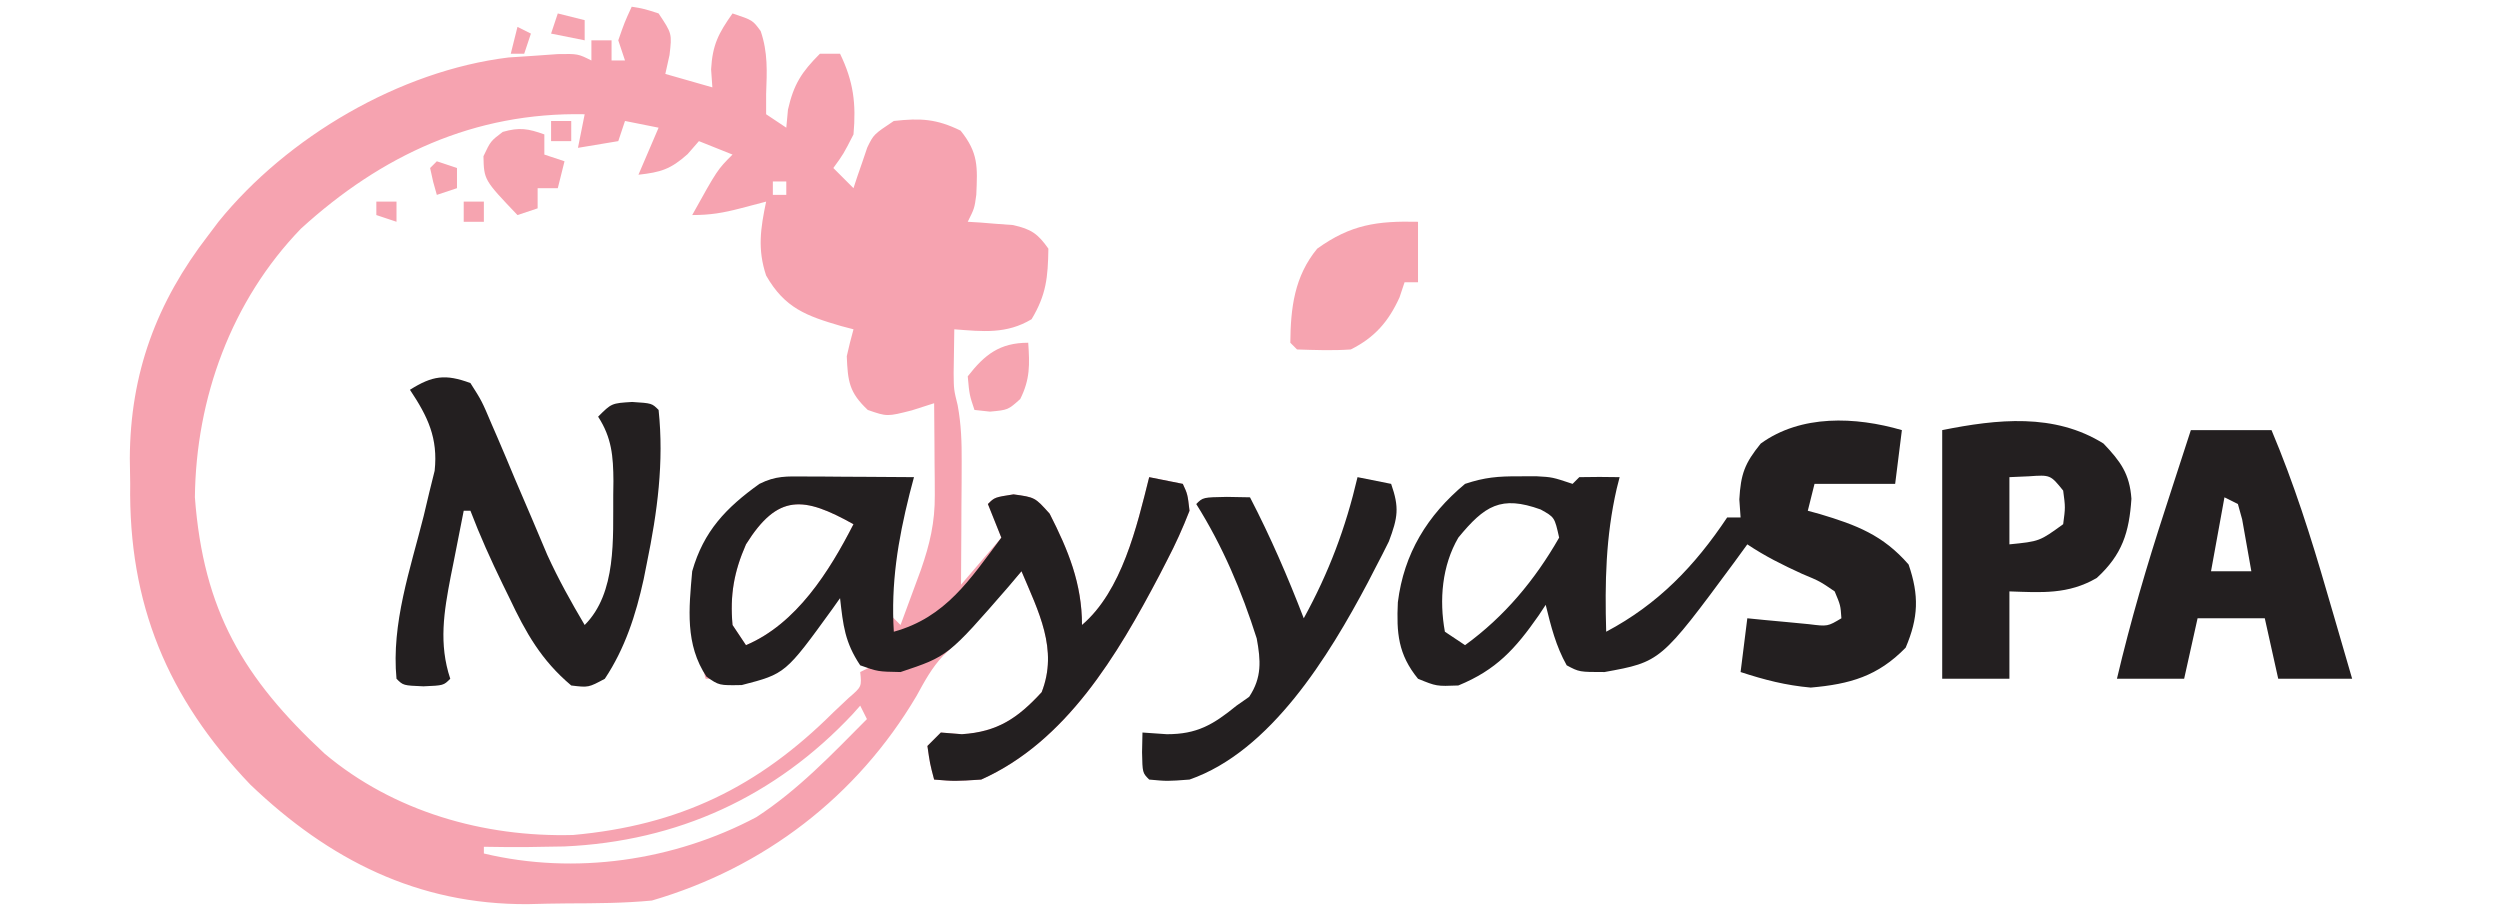 <?xml version="1.0" encoding="UTF-8"?>
<svg version="1.1" xmlns="http://www.w3.org/2000/svg" width="372" height="135">
<path d="M0 0 C1.875 0.312 1.875 0.312 4 1 C6 4 6 4 5.625 7.188 C5.419 8.116 5.213 9.044 5 10 C7.31 10.66 9.62 11.32 12 12 C11.938 11.113 11.876 10.226 11.812 9.312 C12.02 5.655 12.916 3.952 15 1 C18 2 18 2 19.188 3.625 C20.28 6.818 20.122 9.647 20 13 C20 13.99 20 14.98 20 16 C20.99 16.66 21.98 17.32 23 18 C23.082 17.113 23.165 16.226 23.25 15.312 C24.104 11.54 25.281 9.719 28 7 C28.99 7 29.98 7 31 7 C33.004 11.134 33.408 14.425 33 19 C31.5 21.938 31.5 21.938 30 24 C30.99 24.99 31.98 25.98 33 27 C33.182 26.446 33.364 25.891 33.551 25.32 C33.802 24.596 34.054 23.871 34.312 23.125 C34.556 22.406 34.8 21.686 35.051 20.945 C36 19 36 19 39 17 C42.969 16.559 45.333 16.674 48.938 18.438 C51.602 21.748 51.452 23.846 51.273 27.977 C51 30 51 30 50 32 C50.615 32.037 51.23 32.075 51.863 32.113 C52.672 32.179 53.48 32.245 54.312 32.312 C55.513 32.4 55.513 32.4 56.738 32.488 C59.433 33.098 60.412 33.751 62 36 C61.932 40.275 61.69 42.85 59.5 46.5 C55.766 48.74 52.248 48.327 48 48 C47.973 49.396 47.953 50.792 47.938 52.188 C47.926 52.965 47.914 53.742 47.902 54.543 C47.928 56.991 47.928 56.991 48.5 59.295 C49.032 62.174 49.113 64.812 49.098 67.738 C49.093 69.338 49.093 69.338 49.088 70.971 C49.075 72.625 49.075 72.625 49.062 74.312 C49.058 75.435 49.053 76.557 49.049 77.713 C49.037 80.475 49.021 83.238 49 86 C51.97 82.535 51.97 82.535 55 79 C54.34 77.35 53.68 75.7 53 74 C54 73 54 73 56.812 72.562 C60 73 60 73 62.188 75.438 C64.962 80.89 67 85.839 67 92 C72.941 86.942 75.158 77.367 77 70 C78.65 70.33 80.3 70.66 82 71 C82.711 72.535 82.711 72.535 83 75 C81.983 77.615 80.919 79.965 79.625 82.438 C79.263 83.143 78.901 83.848 78.528 84.574 C72.287 96.434 64.67 109.344 52 115 C48.062 115.25 48.062 115.25 45 115 C44.375 112.625 44.375 112.625 44 110 C44.66 109.34 45.32 108.68 46 108 C47.031 108.082 48.062 108.165 49.125 108.25 C54.427 107.908 57.434 105.876 61 102 C63.499 95.626 60.517 89.974 58 84 C57.313 84.759 56.626 85.519 55.918 86.301 C55.008 87.305 54.098 88.309 53.188 89.312 C52.51 90.062 52.51 90.062 51.818 90.826 C48.222 94.79 48.222 94.79 46.34 96.57 C44.627 98.398 43.579 100.368 42.375 102.562 C33.549 117.512 19.662 128.14 3 133 C-1.183 133.397 -5.355 133.414 -9.556 133.426 C-11.533 133.437 -13.51 133.487 -15.486 133.537 C-31.837 133.627 -45.059 126.932 -56.75 115.75 C-69.09 102.848 -74.898 88.842 -74.625 71 C-74.644 69.737 -74.664 68.473 -74.684 67.172 C-74.619 54.524 -70.71 43.981 -63 34 C-62.5 33.336 -62 32.672 -61.484 31.988 C-51.281 19.383 -34.52 9.53 -18.324 7.551 C-17.124 7.472 -15.924 7.394 -14.688 7.312 C-13.474 7.226 -12.261 7.14 -11.012 7.051 C-8 7 -8 7 -6 8 C-6 7.01 -6 6.02 -6 5 C-5.01 5 -4.02 5 -3 5 C-3 5.99 -3 6.98 -3 8 C-2.34 8 -1.68 8 -1 8 C-1.495 6.515 -1.495 6.515 -2 5 C-1.062 2.312 -1.062 2.312 0 0 Z M-49.219 33.023 C-59.581 43.745 -64.84 58.23 -65 73 C-63.733 89.873 -57.812 99.872 -45.703 111.137 C-35.448 119.763 -22.017 123.604 -8.723 123.246 C7.081 121.818 18.831 116.129 30 105 C30.753 104.291 31.506 103.582 32.281 102.852 C34.227 101.177 34.227 101.177 34 99 C34.66 98.67 35.32 98.34 36 98 C35.526 97.67 35.051 97.34 34.562 97 C32.142 93.902 32.318 90.88 32 87 C28.927 89.955 26.228 93.096 23.562 96.414 C20.605 99.416 18.459 99.985 14.25 100.125 C13.178 100.084 12.105 100.043 11 100 C9.08 93.445 8.766 85.767 11.688 79.5 C13.985 75.567 16.926 73.037 21 71 C22.521 70.916 24.047 70.893 25.57 70.902 C26.466 70.906 27.362 70.909 28.285 70.912 C29.691 70.925 29.691 70.925 31.125 70.938 C32.07 70.942 33.015 70.947 33.988 70.951 C36.326 70.963 38.663 70.979 41 71 C40.783 71.785 40.567 72.57 40.344 73.379 C38.109 81.586 38.109 81.586 38 90 C38.66 90.66 39.32 91.32 40 92 C40.648 90.251 41.294 88.501 41.938 86.75 C42.297 85.775 42.657 84.801 43.027 83.797 C44.358 79.971 45.127 76.732 45.098 72.672 C45.094 71.873 45.091 71.073 45.088 70.25 C45.08 69.425 45.071 68.6 45.062 67.75 C45.058 66.91 45.053 66.069 45.049 65.203 C45.037 63.135 45.019 61.068 45 59 C43.904 59.351 42.809 59.701 41.68 60.062 C38 61 38 61 35.125 60 C32.353 57.391 32.153 55.757 32 52 C32.301 50.659 32.628 49.323 33 48 C32.397 47.841 31.793 47.683 31.172 47.52 C26.027 46.017 22.785 44.873 20 40 C18.696 36.088 19.163 32.998 20 29 C18.742 29.33 17.484 29.66 16.188 30 C13.61 30.676 11.698 31 9 31 C12.75 24.25 12.75 24.25 15 22 C13.35 21.34 11.7 20.68 10 20 C9.443 20.639 8.886 21.279 8.312 21.938 C5.779 24.197 4.317 24.631 1 25 C1.99 22.69 2.98 20.38 4 18 C2.35 17.67 0.7 17.34 -1 17 C-1.33 17.99 -1.66 18.98 -2 20 C-3.98 20.33 -5.96 20.66 -8 21 C-7.67 19.35 -7.34 17.7 -7 16 C-23.409 15.672 -37.241 22.1 -49.219 33.023 Z M21 26 C21 26.66 21 27.32 21 28 C21.66 28 22.32 28 23 28 C23 27.34 23 26.68 23 26 C22.34 26 21.68 26 21 26 Z M-67 61 C-66 63 -66 63 -66 63 Z M17 80 C15.207 84.097 14.603 87.538 15 92 C15.66 92.99 16.32 93.98 17 95 C24.506 91.833 29.414 84.023 33 77 C25.577 72.857 21.753 72.401 17 80 Z M36 101 C37 103 37 103 37 103 Z M34 104 C33.634 104.412 33.268 104.825 32.891 105.25 C21.339 117.572 6.804 124.204 -10.035 124.953 C-11.014 124.969 -11.992 124.984 -13 125 C-14.39 125.023 -14.39 125.023 -15.809 125.047 C-17.872 125.06 -19.936 125.035 -22 125 C-22 125.33 -22 125.66 -22 126 C-8.432 129.242 6.303 127.087 18.547 120.59 C24.727 116.585 29.833 111.202 35 106 C34.505 105.01 34.505 105.01 34 104 Z M-26 124 C-22 125 -22 125 -22 125 Z " fill="#F6A3B0" transform="translate(94,1)"/>
<path d="M0 0 C-0.33 2.64 -0.66 5.28 -1 8 C-4.96 8 -8.92 8 -13 8 C-13.33 9.32 -13.66 10.64 -14 12 C-13.42 12.159 -12.84 12.317 -12.242 12.48 C-6.751 14.121 -2.804 15.625 1 20 C2.58 24.595 2.463 27.914 0.562 32.375 C-3.589 36.628 -7.72 37.8 -13.562 38.312 C-17.32 37.971 -20.423 37.168 -24 36 C-23.67 33.36 -23.34 30.72 -23 28 C-22.157 28.084 -21.314 28.168 -20.445 28.254 C-19.35 28.356 -18.254 28.458 -17.125 28.562 C-16.034 28.667 -14.944 28.771 -13.82 28.879 C-11.048 29.226 -11.048 29.226 -9 28 C-9.129 26.07 -9.129 26.07 -10 24 C-12.198 22.495 -12.198 22.495 -14.875 21.375 C-17.791 20.04 -20.32 18.787 -23 17 C-23.641 17.88 -24.281 18.761 -24.941 19.668 C-35.891 34.48 -35.891 34.48 -44.25 36 C-48 36 -48 36 -49.875 35 C-51.486 32.135 -52.22 29.178 -53 26 C-53.528 26.797 -53.528 26.797 -54.066 27.609 C-57.537 32.574 -60.347 35.678 -66 38 C-69.25 38.125 -69.25 38.125 -72 37 C-74.974 33.354 -75.208 30.166 -75 25.625 C-74.102 18.37 -70.618 12.681 -65 8 C-62.052 7.017 -60.073 6.866 -57 6.875 C-56.134 6.872 -55.267 6.87 -54.375 6.867 C-52 7 -52 7 -49 8 C-48.67 7.67 -48.34 7.34 -48 7 C-46 6.959 -44 6.957 -42 7 C-42.144 7.571 -42.289 8.142 -42.438 8.73 C-44.073 15.876 -44.206 22.692 -44 30 C-36.293 25.921 -30.82 20.231 -26 13 C-25.34 13 -24.68 13 -24 13 C-24.062 12.113 -24.124 11.226 -24.188 10.312 C-23.972 6.513 -23.385 4.942 -21 2 C-15.012 -2.341 -6.908 -2.011 0 0 Z M-66 16 C-68.433 20.171 -68.864 25.269 -68 30 C-66.515 30.99 -66.515 30.99 -65 32 C-59.142 27.753 -54.592 22.288 -51 16 C-51.675 12.962 -51.675 12.962 -53.75 11.812 C-59.66 9.678 -62.078 11.23 -66 16 Z " fill="#231F20" transform="translate(283,64)"/>
<path d="M0 0 C0.941 0.003 1.882 0.006 2.852 0.01 C3.836 0.018 4.821 0.027 5.836 0.035 C6.829 0.04 7.821 0.044 8.844 0.049 C11.3 0.061 13.755 0.077 16.211 0.098 C15.994 0.92 15.778 1.742 15.555 2.59 C13.813 9.572 12.772 15.903 13.211 23.098 C20.933 20.962 24.552 15.32 29.211 9.098 C28.551 7.448 27.891 5.798 27.211 4.098 C28.211 3.098 28.211 3.098 31.023 2.66 C34.211 3.098 34.211 3.098 36.398 5.535 C39.173 10.988 41.211 15.937 41.211 22.098 C47.152 17.04 49.369 7.465 51.211 0.098 C52.861 0.428 54.511 0.758 56.211 1.098 C56.922 2.633 56.922 2.633 57.211 5.098 C56.193 7.713 55.13 10.062 53.836 12.535 C53.474 13.24 53.112 13.945 52.739 14.672 C46.498 26.531 38.881 39.442 26.211 45.098 C22.273 45.348 22.273 45.348 19.211 45.098 C18.586 42.723 18.586 42.723 18.211 40.098 C18.871 39.438 19.531 38.778 20.211 38.098 C21.242 38.18 22.273 38.263 23.336 38.348 C28.638 38.006 31.645 35.974 35.211 32.098 C37.71 25.724 34.728 20.071 32.211 14.098 C31.582 14.845 30.953 15.593 30.305 16.363 C21.287 26.739 21.287 26.739 14.211 29.098 C10.836 29.035 10.836 29.035 8.211 28.098 C5.915 24.653 5.671 22.16 5.211 18.098 C4.836 18.629 4.461 19.16 4.074 19.707 C-2.915 29.354 -2.915 29.354 -9.414 31.035 C-12.789 31.098 -12.789 31.098 -14.664 29.785 C-17.861 24.99 -17.287 19.682 -16.789 14.098 C-15.082 8.119 -11.75 4.657 -6.789 1.098 C-4.336 -0.129 -2.738 -0.016 0 0 Z M-8.789 10.098 C-10.582 14.195 -11.186 17.636 -10.789 22.098 C-10.129 23.088 -9.469 24.078 -8.789 25.098 C-1.283 21.931 3.625 14.12 7.211 7.098 C-0.212 2.955 -4.036 2.499 -8.789 10.098 Z " fill="#231F20" transform="translate(119.789,70.902)"/>
<path d="M0 0 C1.698 2.665 1.698 2.665 3.191 6.195 C3.463 6.821 3.735 7.447 4.016 8.091 C4.883 10.095 5.723 12.109 6.562 14.125 C7.41 16.117 8.263 18.106 9.12 20.094 C9.9 21.912 10.666 23.735 11.432 25.559 C13.091 29.199 14.967 32.558 17 36 C21.779 31.221 21.202 23.081 21.25 16.688 C21.259 15.994 21.268 15.3 21.278 14.585 C21.255 10.895 21.03 8.134 19 5 C21 3 21 3 24.062 2.812 C27 3 27 3 28 4 C28.818 11.8 27.815 19.189 26.25 26.812 C26.093 27.6 25.936 28.387 25.775 29.199 C24.619 34.466 23.01 39.473 20 44 C17.562 45.312 17.562 45.312 15 45 C10.539 41.244 8.255 37.16 5.812 32 C5.47 31.301 5.128 30.603 4.775 29.883 C3.038 26.306 1.416 22.719 0 19 C-0.33 19 -0.66 19 -1 19 C-1.507 21.54 -2.006 24.082 -2.5 26.625 C-2.715 27.694 -2.715 27.694 -2.934 28.785 C-3.947 34.047 -4.732 38.804 -3 44 C-4 45 -4 45 -7 45.125 C-10 45 -10 45 -11 44 C-11.782 35.765 -8.945 27.698 -6.957 19.783 C-6.68 18.616 -6.403 17.449 -6.117 16.246 C-5.855 15.191 -5.594 14.136 -5.324 13.049 C-4.807 8.179 -6.332 5.002 -9 1 C-5.657 -1.105 -3.726 -1.379 0 0 Z " fill="#231F20" transform="translate(70,57)"/>
<path d="M0 0 C3.96 0 7.92 0 12 0 C15.329 7.903 17.87 15.891 20.25 24.125 C20.614 25.368 20.977 26.61 21.352 27.891 C22.239 30.926 23.121 33.962 24 37 C20.37 37 16.74 37 13 37 C12.34 34.03 11.68 31.06 11 28 C7.7 28 4.4 28 1 28 C0.34 30.97 -0.32 33.94 -1 37 C-4.3 37 -7.6 37 -11 37 C-8.984 28.447 -6.539 20.102 -3.812 11.75 C-3.444 10.612 -3.076 9.474 -2.697 8.301 C-1.802 5.533 -0.901 2.766 0 0 Z M5 10 C4.34 13.63 3.68 17.26 3 21 C4.98 21 6.96 21 9 21 C8.719 19.352 8.425 17.707 8.125 16.062 C7.881 14.688 7.881 14.688 7.633 13.285 C7.424 12.531 7.215 11.777 7 11 C6.34 10.67 5.68 10.34 5 10 Z " fill="#231F20" transform="translate(326,64)"/>
<path d="M0 0 C2.531 2.657 3.894 4.498 4.156 8.215 C3.824 13.213 2.799 16.518 -1 20 C-5.25 22.479 -9.214 22.162 -14 22 C-14 26.29 -14 30.58 -14 35 C-17.3 35 -20.6 35 -24 35 C-24 22.79 -24 10.58 -24 -2 C-15.82 -3.636 -7.314 -4.571 0 0 Z M-14 5 C-14 8.3 -14 11.6 -14 15 C-9.521 14.553 -9.521 14.553 -6 12 C-5.667 9.5 -5.667 9.5 -6 7 C-7.898 4.65 -7.898 4.65 -11.125 4.875 C-12.074 4.916 -13.023 4.957 -14 5 Z " fill="#231F20" transform="translate(313,66)"/>
<path d="M0 0 C2.475 0.495 2.475 0.495 5 1 C6.24 4.537 6.003 5.992 4.664 9.566 C4.003 10.908 3.322 12.239 2.625 13.562 C2.262 14.266 1.899 14.97 1.525 15.695 C-4.23 26.537 -12.885 40.786 -25 45 C-28.312 45.25 -28.312 45.25 -31 45 C-32 44 -32 44 -32.062 40.938 C-32.042 39.968 -32.021 38.999 -32 38 C-30.804 38.083 -29.608 38.165 -28.375 38.25 C-23.892 38.258 -21.5 36.849 -18 34 C-17.381 33.567 -16.762 33.134 -16.125 32.688 C-14.208 29.811 -14.399 27.262 -15 24 C-17.242 16.935 -20.058 10.278 -24 4 C-23 3 -23 3 -19.438 2.938 C-18.303 2.958 -17.169 2.979 -16 3 C-12.953 8.876 -10.379 14.825 -8 21 C-4.259 14.183 -1.77 7.571 0 0 Z " fill="#231F20" transform="translate(202,71)"/>
<path d="M0 0 C0 2.97 0 5.94 0 9 C-0.66 9 -1.32 9 -2 9 C-2.248 9.742 -2.495 10.485 -2.75 11.25 C-4.387 14.851 -6.444 17.222 -10 19 C-12.69 19.187 -15.297 19.086 -18 19 C-18.33 18.67 -18.66 18.34 -19 18 C-18.957 12.791 -18.389 8.116 -15 4 C-9.985 0.399 -6.081 -0.138 0 0 Z " fill="#F6A4B0" transform="translate(211,33)"/>
<path d="M0 0 C0 0.99 0 1.98 0 3 C0.99 3.33 1.98 3.66 3 4 C2.67 5.32 2.34 6.64 2 8 C1.01 8 0.02 8 -1 8 C-1 8.99 -1 9.98 -1 11 C-1.99 11.33 -2.98 11.66 -4 12 C-8.982 6.775 -8.982 6.775 -9.062 3.25 C-8 1 -8 1 -6.188 -0.375 C-3.695 -1.087 -2.413 -0.862 0 0 Z " fill="#F6A4B0" transform="translate(81,20)"/>
<path d="M0 0 C0.222 3.253 0.286 5.428 -1.188 8.375 C-3 10 -3 10 -5.688 10.25 C-6.451 10.168 -7.214 10.085 -8 10 C-8.75 7.75 -8.75 7.75 -9 5 C-6.484 1.766 -4.245 0 0 0 Z " fill="#F6A4B0" transform="translate(153,51)"/>
<path d="M0 0 C1.98 0.495 1.98 0.495 4 1 C4 1.99 4 2.98 4 4 C2.35 3.67 0.7 3.34 -1 3 C-0.67 2.01 -0.34 1.02 0 0 Z " fill="#F6A4B0" transform="translate(83,2)"/>
<path d="M0 0 C0.99 0.33 1.98 0.66 3 1 C3 1.99 3 2.98 3 4 C2.01 4.33 1.02 4.66 0 5 C-0.562 3.062 -0.562 3.062 -1 1 C-0.67 0.67 -0.34 0.34 0 0 Z " fill="#F6A4B0" transform="translate(65,24)"/>
<path d="M0 0 C0.99 0 1.98 0 3 0 C3 0.99 3 1.98 3 3 C2.01 3 1.02 3 0 3 C0 2.01 0 1.02 0 0 Z " fill="#F6A4B0" transform="translate(69,30)"/>
<path d="M0 0 C0.99 0 1.98 0 3 0 C3 0.99 3 1.98 3 3 C2.01 3 1.02 3 0 3 C0 2.01 0 1.02 0 0 Z " fill="#F6A4B0" transform="translate(82,18)"/>
<path d="M0 0 C0.66 0.33 1.32 0.66 2 1 C1.67 1.99 1.34 2.98 1 4 C0.34 4 -0.32 4 -1 4 C-0.67 2.68 -0.34 1.36 0 0 Z " fill="#F6A4B0" transform="translate(77,4)"/>
<path d="M0 0 C0.99 0 1.98 0 3 0 C3 0.99 3 1.98 3 3 C2.01 2.67 1.02 2.34 0 2 C0 1.34 0 0.68 0 0 Z " fill="#F6A4B1" transform="translate(56,30)"/>
</svg>
